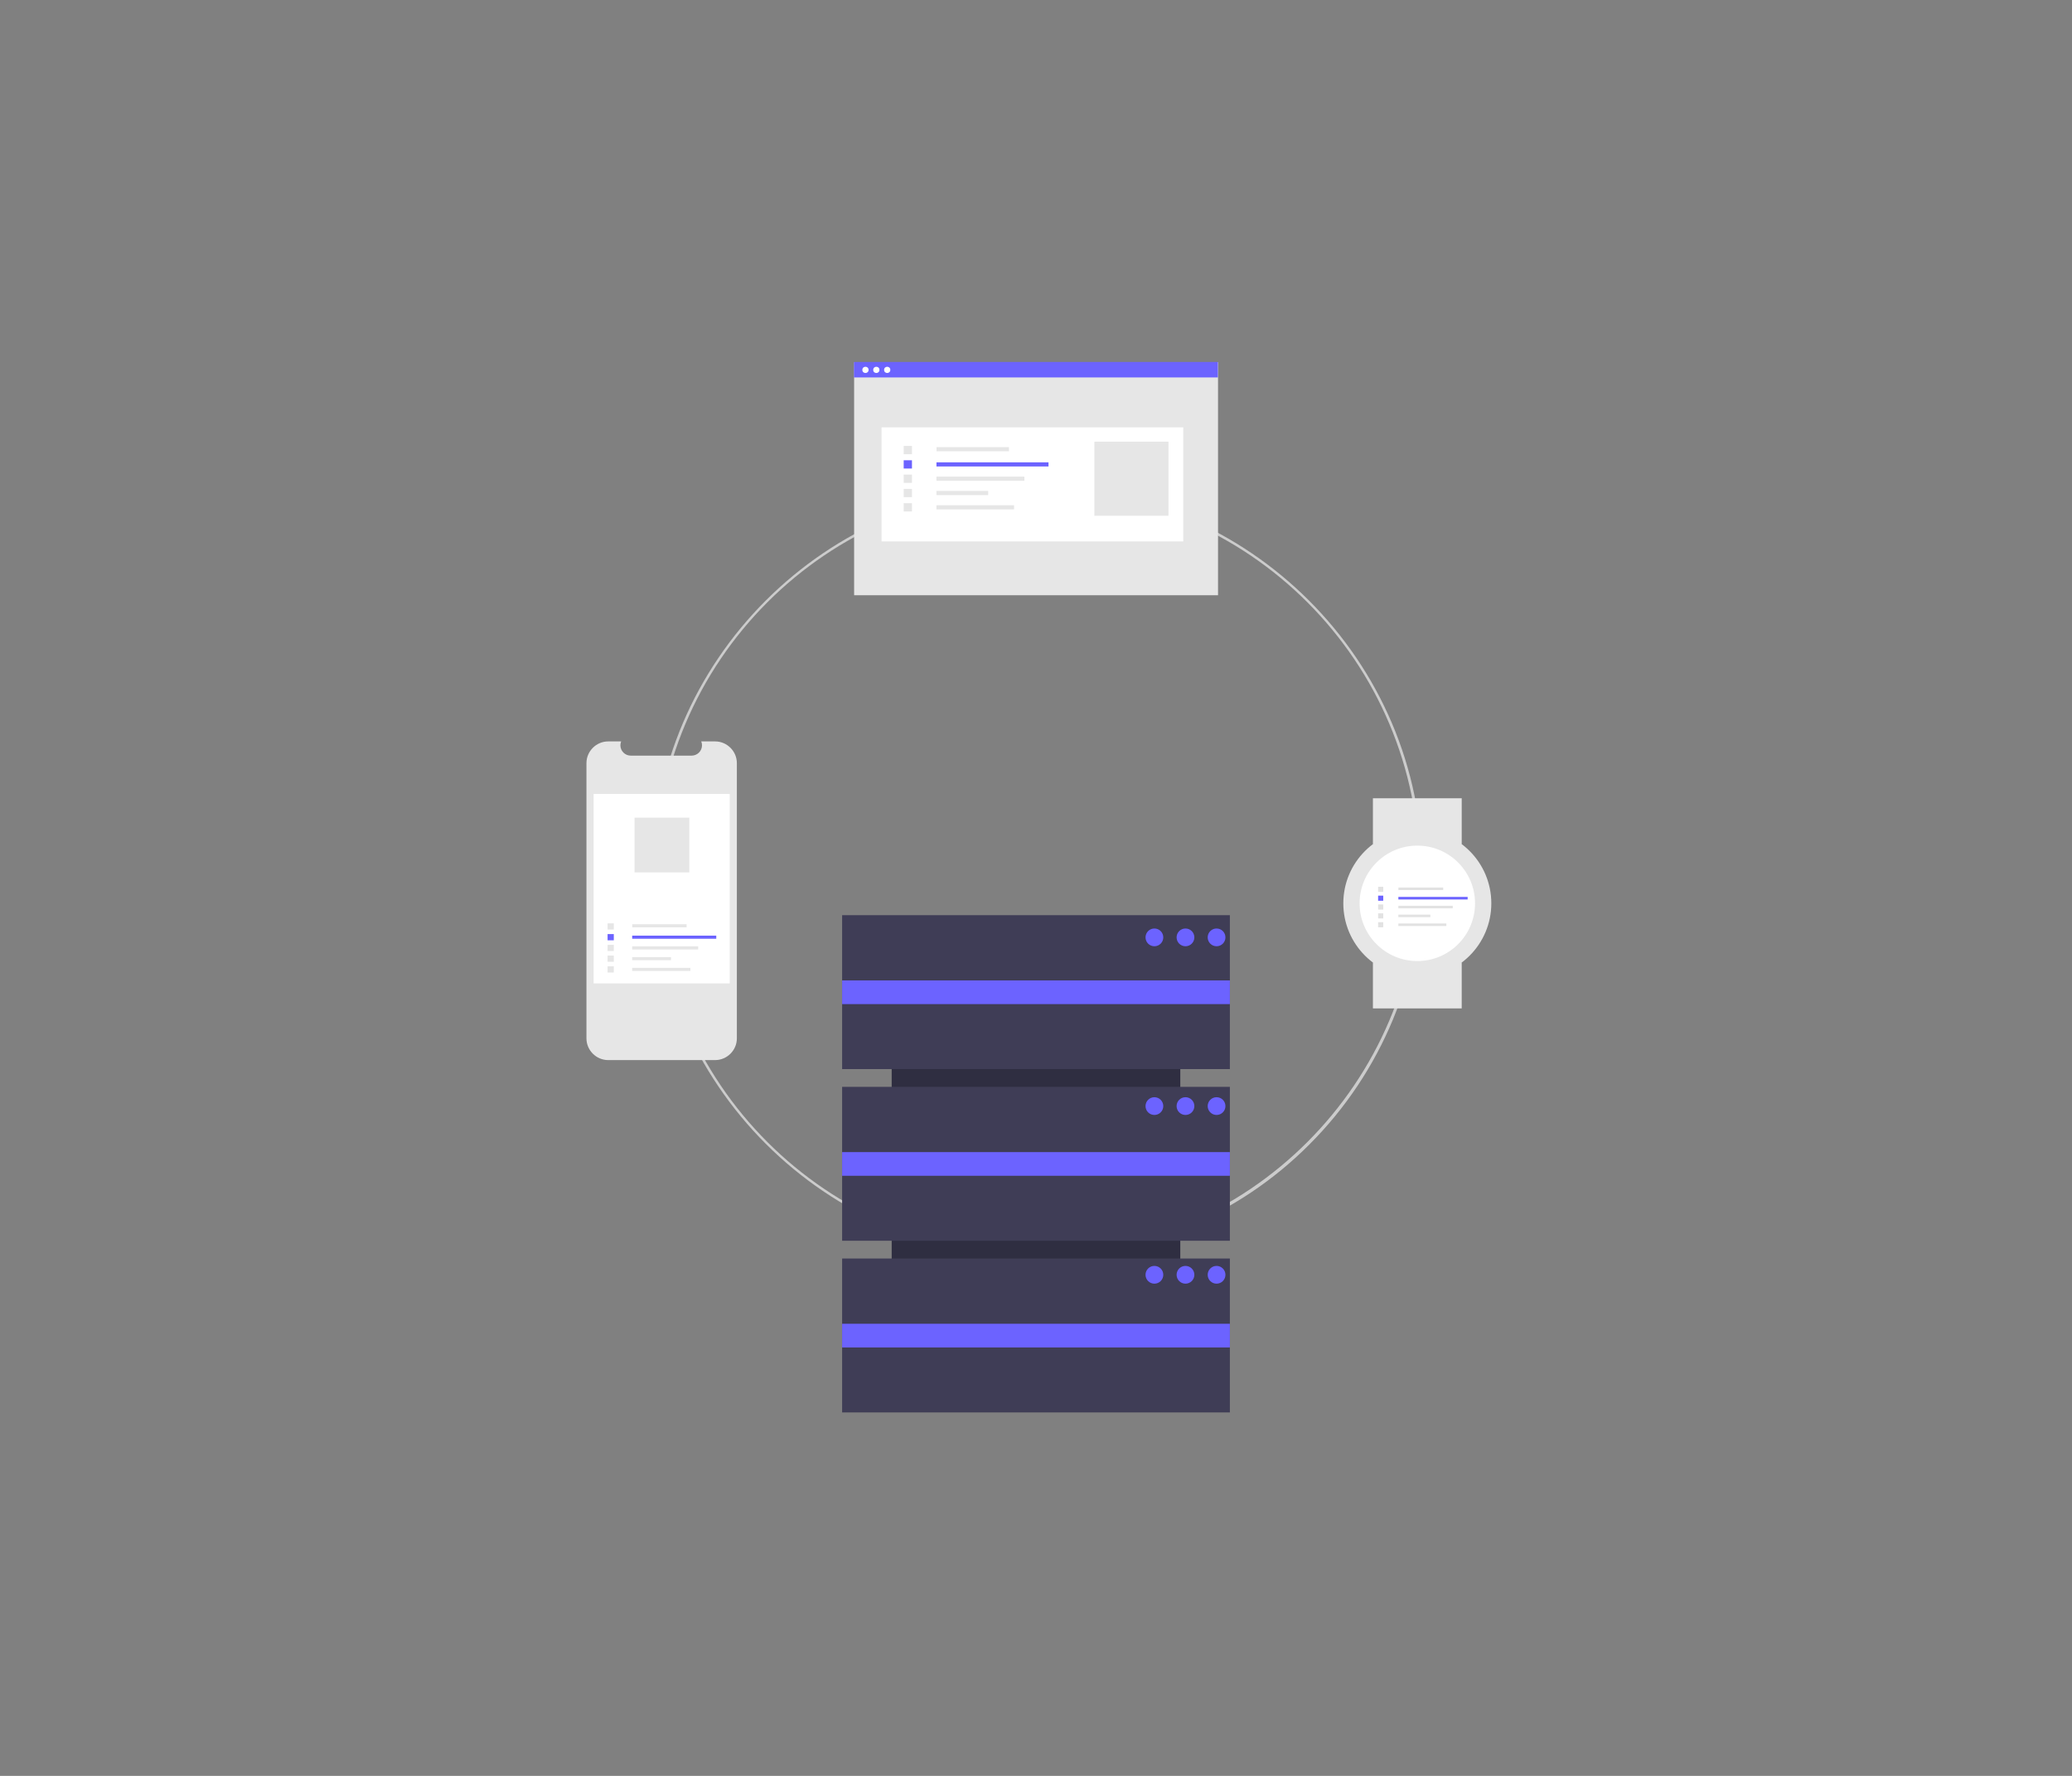 <?xml version="1.0" encoding="UTF-8" standalone="no"?>
<!DOCTYPE svg PUBLIC "-//W3C//DTD SVG 1.1//EN" "http://www.w3.org/Graphics/SVG/1.1/DTD/svg11.dtd">
<svg width="100%" height="100%" viewBox="0 0 1400 1200" version="1.1" xmlns="http://www.w3.org/2000/svg" xmlns:xlink="http://www.w3.org/1999/xlink" xml:space="preserve" xmlns:serif="http://www.serif.com/" style="fill-rule:evenodd;clip-rule:evenodd;stroke-linejoin:round;stroke-miterlimit:2;">
    <rect x="0" y="0" width="1400" height="1200" fill="#808080" stroke="none"/>
    <g transform="matrix(1,0,0,1,100,150)">
        <path d="M600.936,699.404C458.269,699.403 340.873,582.006 340.873,439.34C340.873,296.673 458.27,179.276 600.936,179.276C743.603,179.276 861,296.673 861,439.34C861,508.287 833.582,574.48 784.829,623.233C736.183,672.144 669.919,699.592 600.936,699.404ZM600.936,181.275C458.639,181.275 342.871,297.042 342.871,439.34C342.871,581.637 458.639,697.404 600.936,697.404C743.232,697.404 859,581.637 859,439.34C859,297.042 743.232,181.275 600.936,181.275Z" style="fill:rgb(204,204,204);fill-rule:nonzero;"/>
    </g>
    <g transform="matrix(-3.82857e-16,1,-1,-3.82857e-16,1307.4,157.404)">
        <rect x="469" y="509.904" width="262" height="195" style="fill:rgb(47,46,65);"/>
    </g>
    <g transform="matrix(1,0,0,1,256,244.596)">
        <rect x="313" y="373.807" width="262" height="104" style="fill:rgb(63,61,86);"/>
    </g>
    <g transform="matrix(1,0,0,1,256,244.596)">
        <rect x="313" y="489.807" width="262" height="104" style="fill:rgb(63,61,86);"/>
    </g>
    <g transform="matrix(1,0,0,1,256,244.596)">
        <rect x="313" y="605.807" width="262" height="104" style="fill:rgb(63,61,86);"/>
    </g>
    <g transform="matrix(1,0,0,1,256,244.596)">
        <rect x="313" y="417.904" width="262" height="16" style="fill:rgb(108,99,255);"/>
    </g>
    <g transform="matrix(1,0,0,1,256,244.596)">
        <rect x="313" y="533.904" width="262" height="16" style="fill:rgb(108,99,255);"/>
    </g>
    <g transform="matrix(1,0,0,1,256,244.596)">
        <rect x="313" y="649.904" width="262" height="16" style="fill:rgb(108,99,255);"/>
    </g>
    <g transform="matrix(1,0,0,1,256,244.596)">
        <circle cx="524" cy="388.807" r="6" style="fill:rgb(108,99,255);"/>
    </g>
    <g transform="matrix(1,0,0,1,256,244.596)">
        <circle cx="545" cy="388.807" r="6" style="fill:rgb(108,99,255);"/>
    </g>
    <g transform="matrix(1,0,0,1,256,244.596)">
        <circle cx="566" cy="388.807" r="6" style="fill:rgb(108,99,255);"/>
    </g>
    <g transform="matrix(1,0,0,1,256,244.596)">
        <circle cx="524" cy="502.807" r="6" style="fill:rgb(108,99,255);"/>
    </g>
    <g transform="matrix(1,0,0,1,256,244.596)">
        <circle cx="545" cy="502.807" r="6" style="fill:rgb(108,99,255);"/>
    </g>
    <g transform="matrix(1,0,0,1,256,244.596)">
        <circle cx="566" cy="502.807" r="6" style="fill:rgb(108,99,255);"/>
    </g>
    <g transform="matrix(1,0,0,1,256,244.596)">
        <circle cx="524" cy="616.807" r="6" style="fill:rgb(108,99,255);"/>
    </g>
    <g transform="matrix(1,0,0,1,256,244.596)">
        <circle cx="545" cy="616.807" r="6" style="fill:rgb(108,99,255);"/>
    </g>
    <g transform="matrix(1,0,0,1,256,244.596)">
        <circle cx="566" cy="616.807" r="6" style="fill:rgb(108,99,255);"/>
    </g>
    <g transform="matrix(1,0,0,1,100,150)">
        <path d="M397.879,365.661L397.879,551.653C397.877,559.701 391.255,566.324 383.206,566.325L310.928,566.325C302.878,566.326 296.252,559.703 296.25,551.653L296.25,365.661C296.252,357.611 302.878,350.988 310.928,350.989L319.696,350.989C319.356,351.824 319.182,352.716 319.182,353.617C319.182,357.442 322.326,360.59 326.151,360.595L367.359,360.595C371.184,360.59 374.328,357.442 374.328,353.617C374.328,352.716 374.154,351.824 373.814,350.989L383.206,350.989C391.255,350.991 397.877,357.613 397.879,365.661Z" style="fill:rgb(230,230,230);fill-rule:nonzero;"/>
    </g>
    <g transform="matrix(1,0,0,1,256,244.596)">
        <rect x="145.064" y="291.91" width="92" height="128" style="fill:white;"/>
    </g>
    <g transform="matrix(1,0,0,1,256,244.596)">
        <rect x="171.186" y="379.927" width="36.72" height="2.098" style="fill:rgb(230,230,230);"/>
    </g>
    <g transform="matrix(1,0,0,1,256,244.596)">
        <rect x="171.149" y="387.632" width="56.817" height="2.098" style="fill:rgb(108,99,255);"/>
    </g>
    <g transform="matrix(1,0,0,1,256,244.596)">
        <rect x="171.149" y="394.89" width="44.588" height="2.098" style="fill:rgb(230,230,230);"/>
    </g>
    <g transform="matrix(1,0,0,1,256,244.596)">
        <rect x="171.149" y="402.149" width="26.228" height="2.098" style="fill:rgb(230,230,230);"/>
    </g>
    <g transform="matrix(1,0,0,1,256,244.596)">
        <rect x="171.149" y="409.407" width="39.343" height="2.098" style="fill:rgb(230,230,230);"/>
    </g>
    <g transform="matrix(1,0,0,1,256,244.596)">
        <rect x="154.533" y="379.324" width="4.197" height="4.197" style="fill:rgb(230,230,230);"/>
    </g>
    <g transform="matrix(1,0,0,1,256,244.596)">
        <rect x="154.533" y="386.582" width="4.197" height="4.197" style="fill:rgb(108,99,255);"/>
    </g>
    <g transform="matrix(1,0,0,1,256,244.596)">
        <rect x="154.533" y="393.841" width="4.197" height="4.197" style="fill:rgb(230,230,230);"/>
    </g>
    <g transform="matrix(1,0,0,1,256,244.596)">
        <rect x="154.533" y="401.1" width="4.197" height="4.197" style="fill:rgb(230,230,230);"/>
    </g>
    <g transform="matrix(1,0,0,1,256,244.596)">
        <rect x="154.533" y="408.358" width="4.197" height="4.197" style="fill:rgb(230,230,230);"/>
    </g>
    <g transform="matrix(1,0,0,1,256,244.596)">
        <rect x="172.751" y="307.91" width="36.998" height="36.998" style="fill:rgb(230,230,230);"/>
    </g>
    <g transform="matrix(1,0,0,1,256,244.596)">
        <rect x="321.111" y="0.139" width="245.884" height="157.475" style="fill:rgb(230,230,230);"/>
    </g>
    <g transform="matrix(1,0,0,1,256,244.596)">
        <rect x="339.647" y="44.195" width="203.861" height="77.035" style="fill:white;"/>
    </g>
    <g transform="matrix(1,0,0,1,256,244.596)">
        <rect x="376.789" y="57.542" width="48.927" height="2.796" style="fill:rgb(230,230,230);"/>
    </g>
    <g transform="matrix(1,0,0,1,256,244.596)">
        <rect x="376.74" y="67.807" width="75.705" height="2.796" style="fill:rgb(108,99,255);"/>
    </g>
    <g transform="matrix(1,0,0,1,256,244.596)">
        <rect x="376.74" y="77.479" width="59.411" height="2.796" style="fill:rgb(230,230,230);"/>
    </g>
    <g transform="matrix(1,0,0,1,256,244.596)">
        <rect x="376.74" y="87.151" width="34.948" height="2.796" style="fill:rgb(230,230,230);"/>
    </g>
    <g transform="matrix(1,0,0,1,256,244.596)">
        <rect x="376.74" y="96.822" width="52.422" height="2.796" style="fill:rgb(230,230,230);"/>
    </g>
    <g transform="matrix(1,0,0,1,256,244.596)">
        <rect x="354.601" y="56.738" width="5.592" height="5.592" style="fill:rgb(230,230,230);"/>
    </g>
    <g transform="matrix(1,0,0,1,256,244.596)">
        <rect x="354.601" y="66.409" width="5.592" height="5.592" style="fill:rgb(108,99,255);"/>
    </g>
    <g transform="matrix(1,0,0,1,256,244.596)">
        <rect x="354.601" y="76.081" width="5.592" height="5.592" style="fill:rgb(230,230,230);"/>
    </g>
    <g transform="matrix(1,0,0,1,256,244.596)">
        <rect x="354.601" y="85.753" width="5.592" height="5.592" style="fill:rgb(230,230,230);"/>
    </g>
    <g transform="matrix(1,0,0,1,256,244.596)">
        <rect x="354.601" y="95.424" width="5.592" height="5.592" style="fill:rgb(230,230,230);"/>
    </g>
    <g transform="matrix(1,0,0,1,256,244.596)">
        <rect x="483.445" y="53.847" width="50.059" height="50.059" style="fill:rgb(230,230,230);"/>
    </g>
    <g transform="matrix(1,0,0,1,256,244.596)">
        <rect x="321.006" y="0" width="245.884" height="10.446" style="fill:rgb(108,99,255);"/>
    </g>
    <g transform="matrix(1,0,0,1,256,244.596)">
        <circle cx="328.768" cy="5.341" r="2.097" style="fill:white;"/>
    </g>
    <g transform="matrix(1,0,0,1,256,244.596)">
        <circle cx="336.117" cy="5.341" r="2.097" style="fill:white;"/>
    </g>
    <g transform="matrix(1,0,0,1,256,244.596)">
        <circle cx="343.466" cy="5.341" r="2.097" style="fill:white;"/>
    </g>
    <g transform="matrix(1,0,0,1,256,244.596)">
        <rect x="671.648" y="294.807" width="60" height="31" style="fill:rgb(230,230,230);"/>
    </g>
    <g transform="matrix(1,0,0,1,256,244.596)">
        <rect x="671.648" y="405.807" width="60" height="31" style="fill:rgb(230,230,230);"/>
    </g>
    <g transform="matrix(1,0,0,1,256,244.596)">
        <circle cx="701.648" cy="365.807" r="50" style="fill:rgb(230,230,230);"/>
    </g>
    <g transform="matrix(1,0,0,1,256,244.596)">
        <circle cx="701.648" cy="365.807" r="39" style="fill:white;"/>
    </g>
    <g transform="matrix(1,0,0,1,256,244.596)">
        <rect x="688.877" y="355.122" width="30.247" height="1.728" style="fill:rgb(226,226,226);"/>
    </g>
    <g transform="matrix(1,0,0,1,256,244.596)">
        <rect x="688.846" y="361.468" width="46.802" height="1.728" style="fill:rgb(108,99,255);"/>
    </g>
    <g transform="matrix(1,0,0,1,256,244.596)">
        <rect x="688.846" y="367.447" width="36.728" height="1.728" style="fill:rgb(226,226,226);"/>
    </g>
    <g transform="matrix(1,0,0,1,256,244.596)">
        <rect x="688.846" y="373.426" width="21.605" height="1.728" style="fill:rgb(226,226,226);"/>
    </g>
    <g transform="matrix(1,0,0,1,256,244.596)">
        <rect x="688.846" y="379.405" width="32.407" height="1.728" style="fill:rgb(226,226,226);"/>
    </g>
    <g transform="matrix(1,0,0,1,256,244.596)">
        <rect x="675.16" y="354.625" width="3.457" height="3.457" style="fill:rgb(226,226,226);"/>
    </g>
    <g transform="matrix(1,0,0,1,256,244.596)">
        <rect x="675.16" y="360.604" width="3.457" height="3.457" style="fill:rgb(108,99,255);"/>
    </g>
    <g transform="matrix(1,0,0,1,256,244.596)">
        <rect x="675.16" y="366.583" width="3.457" height="3.457" style="fill:rgb(226,226,226);"/>
    </g>
    <g transform="matrix(1,0,0,1,256,244.596)">
        <rect x="675.16" y="372.562" width="3.457" height="3.457" style="fill:rgb(226,226,226);"/>
    </g>
    <g transform="matrix(1,0,0,1,256,244.596)">
        <rect x="675.16" y="378.541" width="3.457" height="3.457" style="fill:rgb(226,226,226);"/>
    </g>
</svg>
